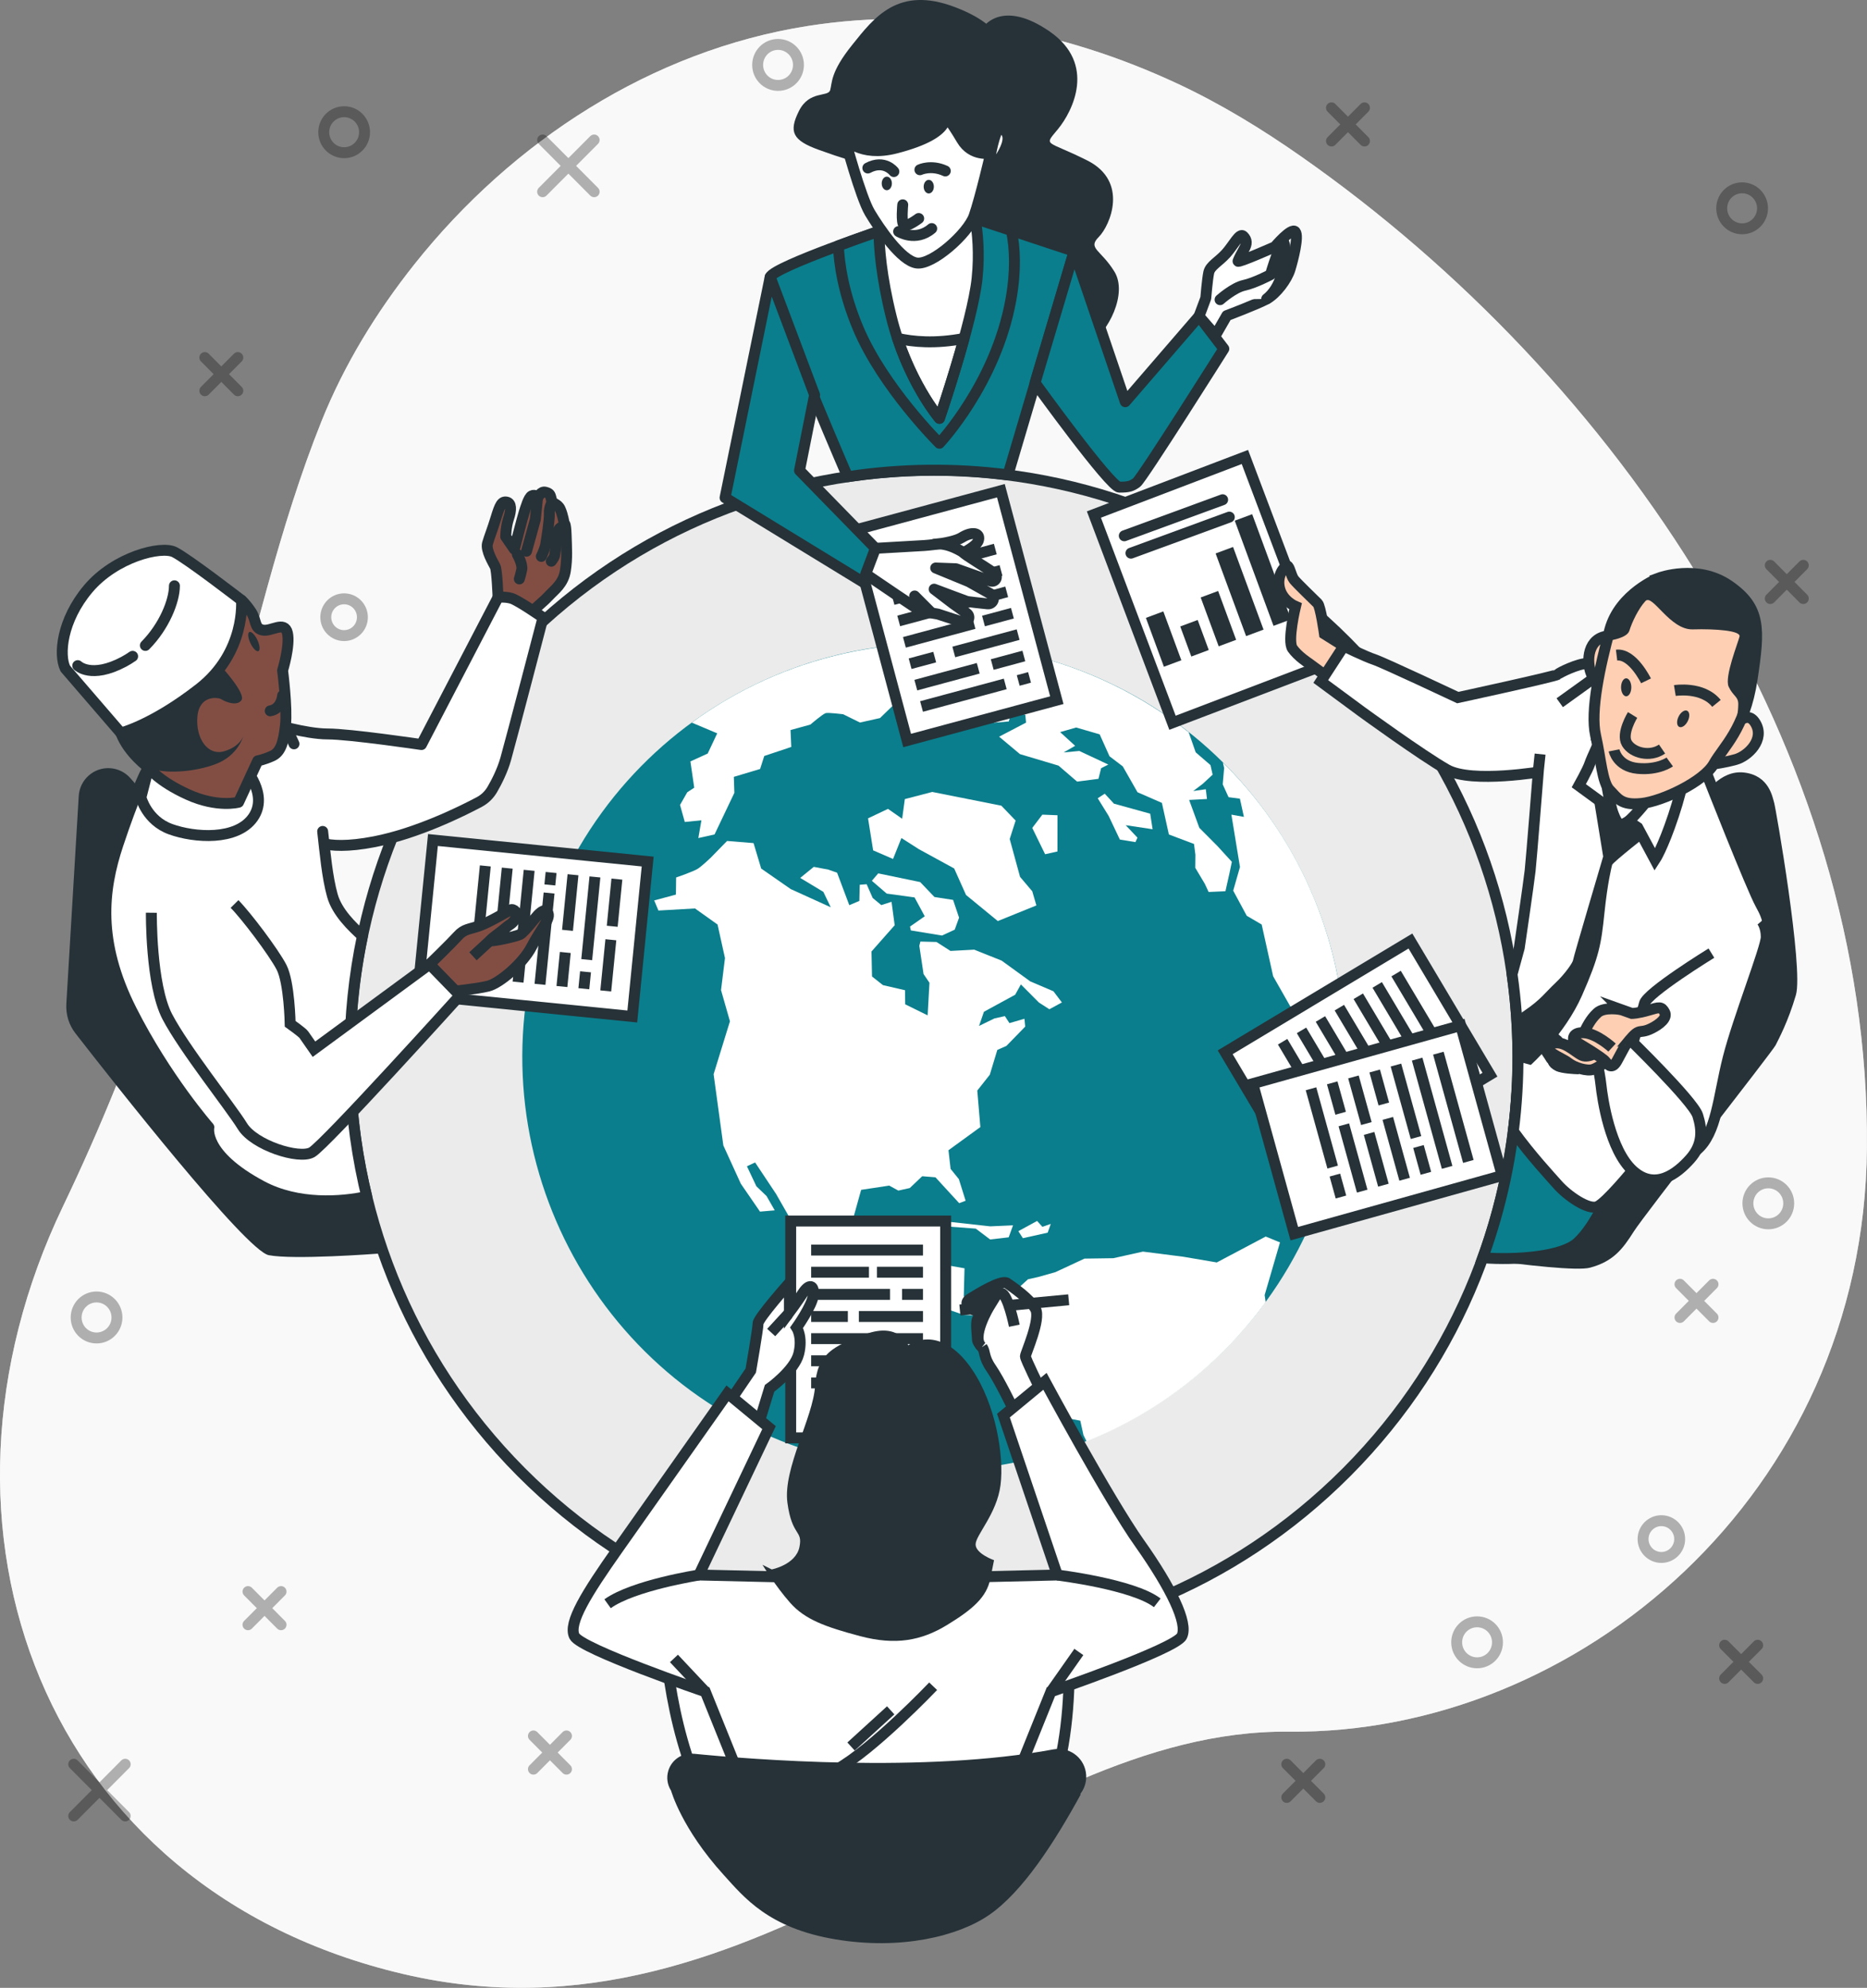 <?xml version="1.0" encoding="UTF-8"?>
<svg xmlns="http://www.w3.org/2000/svg" width="171" height="182" viewBox="0 0 171 182" fill="none">
  <rect x="0" y="0" width="171" height="182" fill="#808080" stroke="none"/>
  <g clip-path="url(#clip0_98_767)">
    <path d="M107.844 7.659C97.338 2.757 85.791 0.521 73.963 2.383C59.671 4.634 46.925 12.923 37.965 24.185C34.498 28.544 31.531 33.37 29.452 38.552C21.736 57.794 19.875 81.043 5.772 110.44C-8.328 139.837 3.91 172.974 36.901 180.723C69.891 188.473 91.71 158.275 118.048 158.543C144.387 158.811 170.729 136.895 170.993 105.096C171.297 68.633 148.215 34.669 119.206 14.351C115.574 11.809 111.856 9.532 107.84 7.655L107.844 7.659Z" fill="#EBEBEB"></path>
    <path opacity="0.7" d="M107.844 7.659C97.338 2.757 85.791 0.521 73.963 2.383C59.671 4.634 46.925 12.923 37.965 24.185C34.498 28.544 31.531 33.37 29.452 38.552C21.736 57.794 19.875 81.043 5.772 110.44C-8.328 139.837 3.91 172.974 36.901 180.723C69.891 188.473 91.71 158.275 118.048 158.543C144.387 158.811 170.729 136.895 170.993 105.096C171.297 68.633 148.215 34.669 119.206 14.351C115.574 11.809 111.856 9.532 107.84 7.655L107.844 7.659Z" fill="white"></path>
    <path d="M123.361 134.762C144.247 113.784 144.247 79.771 123.361 58.792C102.475 37.814 68.612 37.814 47.726 58.792C26.84 79.771 26.84 113.784 47.726 134.762C68.612 155.741 102.475 155.741 123.361 134.762Z" fill="#EBEBEB" stroke="#263238" stroke-miterlimit="10"></path>
    <path d="M121.199 109.045C127.949 89.265 117.456 67.733 97.763 60.953C78.07 54.173 56.634 64.712 49.884 84.492C43.134 104.273 53.626 125.804 73.319 132.584C93.012 139.364 114.449 128.825 121.199 109.045Z" fill="#0A7E8C"></path>
    <path d="M80.437 79.962L84.28 80.759L85.588 82.126L87.295 82.391L87.841 84.019L87.442 85.118L86.276 85.654L83.426 85.186L83.347 84.834L84.697 83.89L83.765 82.164L81.212 81.813L79.854 80.642L80.437 79.962Z" fill="white"></path>
    <path d="M111.404 115.576L108.359 115.059L104.682 114.591L101.974 115.195L99.327 115.233L96.669 116.471L95.116 116.909L94.154 117.125L92.552 118.586L90.961 119.678L88.273 118.711L88.341 116.12L86.72 115.837L84.972 116.226L84.536 115.493L84.363 113.877L83.558 113.137L82.374 113.586L82.219 114.541L80.753 114.961L79.095 113.673L78.106 111.686L78.873 108.937L81.445 108.548L82.28 109.005L83.329 108.771L84.464 107.691L85.679 107.789L87.852 110.157L88.442 109.934L87.822 107.955L87.066 107.018L86.871 105.311L89.792 103.189L89.51 99.847L90.657 98.396L91.345 96.127L92.18 95.757L93.898 93.993L93.83 93.272L92.454 93.672L92.037 93.03L91.078 93.245L89.672 93.929L90.119 92.633L92.981 91.073L93.503 90.129L95.154 91.787L96.113 92.403L97.259 91.78L96.485 90.756L94.361 89.85L91.74 87.95L89.228 86.946L87.055 87.063L85.773 86.243L84.299 86.205L84.201 86.594L84.588 89.178L85.13 89.978L84.964 92.962L82.908 91.95L82.896 90.662L80.87 90.194L79.87 89.404L79.821 87.115L81.945 84.71L81.656 82.565L80.716 82.867L79.93 82.213L79.377 80.956L78.745 81.005L78.708 82.485L77.787 82.874L76.67 79.902L75.873 79.619L74.534 79.366L73.293 80.378L75.41 81.654L76.091 83.067L72.425 81.401L69.718 79.521L69.018 77.191L66.593 76.994L65.1 78.524C65.1 78.524 64.345 79.245 63.946 79.517C63.547 79.789 61.927 80.337 61.927 80.337L61.908 81.904L59.919 82.44L60.306 83.365L63.653 83.173L65.721 84.646L66.401 87.716L66.04 90.65L66.856 93.506L65.36 98.351L66.251 104.87L67.853 108.378L69.609 110.931L70.958 110.814L70.21 109.507L69.278 108.612L68.413 106.78L69.161 106.429L71.082 109.315L72.575 111.928L73.079 114.209L75.185 115.856L78.64 117.385L83.453 117.601L85.141 118.605L86.498 119.776L88.284 120.391L90.322 120.49L92.225 119.972C92.225 119.972 92.33 120.867 92.428 121.309C92.526 121.747 91.631 123.511 91.631 123.511L91.059 125.479L92.183 127.254L94.278 127.616L97.605 129.818L98.944 130.071L99.233 131.385L99.523 131.963C106.223 129.285 111.841 124.803 115.924 119.217L115.83 118.571L117.236 113.748L115.928 113.212L111.416 115.599L111.404 115.576Z" fill="white"></path>
    <path d="M112.826 78.905L111.498 77.451L109.848 75.793L108.915 73.24L110.547 73.153L110.442 72.258L109.288 72.425L110.152 71.771L111.066 70.925L110.87 70.049L109.513 68.878L108.87 67.039C100.29 60.26 88.863 57.258 77.373 59.818C72.15 60.981 67.424 63.187 63.359 66.159L65.691 67.141L64.818 68.992L63.235 69.713L63.585 72.119L62.946 72.538L62.284 73.697L62.72 75.257L64.243 75.102L63.961 76.73L65.446 76.398L67.262 72.587L67.213 71.125L69.62 70.404L69.999 69.214L72.474 68.387L72.406 66.839L74.222 66.34C74.222 66.34 75.376 65.347 75.639 65.287C75.903 65.23 77.222 65.392 77.222 65.392L78.764 66.152L80.599 65.744L81.956 64.429L84.005 64.157C84.005 64.157 84.607 64.392 85.043 64.293C85.479 64.195 86.653 63.289 86.653 63.289L89.533 64.301L90.755 64.856L91.044 66.171L92.394 66.053L92.657 65.166L93.909 65.438L93.977 66.159L91.51 67.447L93.42 69.044L96.951 70.098L98.651 71.56L100.609 71.307L100.854 70.332L101.512 70L98.854 68.754L97.417 68.89L98.474 68.285L97.098 67.028L98.564 66.609L100.719 67.232L101.621 69.241L102.835 70.166L104.185 72.534L106.419 73.508L107.058 76.401L109.359 77.27L109.487 78.256L109.476 79.453L110.348 80.915L110.698 81.666L112.239 81.598L112.608 79.951L112.829 78.89L112.826 78.905Z" fill="white"></path>
    <path d="M112.006 69.815L112.119 70.317L111.991 71.817L112.525 72.987L113.563 73.123L113.931 74.789L112.784 74.585L113.57 79.381L112.95 81.545L114.191 83.845L115.559 84.646L116.608 89.382L118.56 92.811L120.402 95.345L122.526 95.424L122.839 93.513L123.075 93.226C122.929 91.678 122.688 90.126 122.342 88.57C120.707 81.171 117.018 74.762 112.01 69.815H112.006Z" fill="white"></path>
    <path d="M91.713 73.765L85.385 72.507L82.874 73.161L82.629 74.962L81.332 74.056L79.505 74.924L79.971 77.855L81.795 78.644L82.562 76.726L84.163 77.749L87.393 79.513L88.48 81.941L91.39 84.328L94.924 82.897L94.545 81.602L93.428 80.283L92.48 76.817L93.022 75.128L91.713 73.765Z" fill="white"></path>
    <path d="M96.857 74.641L95.47 74.585L94.545 75.801L95.722 78.21L96.853 77.957L96.857 74.641Z" fill="white"></path>
    <path d="M105.347 74.498L102.027 73.58L101.185 72.666L100.542 73.085L101.542 74.702L102.568 76.866L103.997 77.1L104.181 76.692L103.102 75.551L105.569 75.921L105.347 74.498Z" fill="white"></path>
    <path d="M86.848 111.853L86.573 112.279L89.371 112.487L90.687 113.48L92.386 113.284L92.785 112.185L90.698 112.279L86.848 111.853Z" fill="white"></path>
    <path d="M94.988 111.785L93.27 112.721L93.687 113.363L95.958 112.857L96.24 112.057L95.473 112.321L94.988 111.785Z" fill="white"></path>
    <path d="M136.465 98.392L129.182 86.155L112.216 96.342L119.499 108.579L136.465 98.392Z" fill="white" stroke="#263238" stroke-miterlimit="10"></path>
    <path d="M127.869 89.136L133.126 97.966" stroke="#263238" stroke-miterlimit="10"></path>
    <path d="M126.14 90.175L131.392 99.005" stroke="#263238" stroke-miterlimit="10"></path>
    <path d="M124.406 91.213L129.659 100.043" stroke="#263238" stroke-miterlimit="10"></path>
    <path d="M122.673 92.256L127.93 101.086" stroke="#263238" stroke-miterlimit="10"></path>
    <path d="M120.94 93.294L126.196 102.124" stroke="#263238" stroke-miterlimit="10"></path>
    <path d="M119.206 94.337L124.463 103.167" stroke="#263238" stroke-miterlimit="10"></path>
    <path d="M117.477 95.376L122.729 104.205" stroke="#263238" stroke-miterlimit="10"></path>
    <path d="M137.588 107.63L133.786 93.894L114.742 99.214L118.545 112.949L137.588 107.63Z" fill="white" stroke="#263238" stroke-miterlimit="10"></path>
    <path d="M131.742 96.425L134.487 106.335" stroke="#263238" stroke-miterlimit="10"></path>
    <path d="M129.798 96.969L132.543 106.879" stroke="#263238" stroke-miterlimit="10"></path>
    <path d="M129.919 104.968L130.599 107.423" stroke="#263238" stroke-miterlimit="10"></path>
    <path d="M127.854 97.513L129.693 104.148" stroke="#263238" stroke-miterlimit="10"></path>
    <path d="M127.11 102.396L128.651 107.967" stroke="#263238" stroke-miterlimit="10"></path>
    <path d="M125.91 98.057L126.745 101.078" stroke="#263238" stroke-miterlimit="10"></path>
    <path d="M125.395 103.771L126.707 108.51" stroke="#263238" stroke-miterlimit="10"></path>
    <path d="M123.963 98.6L125.147 102.868" stroke="#263238" stroke-miterlimit="10"></path>
    <path d="M123.083 102.985L124.764 109.054" stroke="#263238" stroke-miterlimit="10"></path>
    <path d="M122.019 99.141L122.79 101.924" stroke="#263238" stroke-miterlimit="10"></path>
    <path d="M122.263 107.585L122.82 109.594" stroke="#263238" stroke-miterlimit="10"></path>
    <path d="M120.075 99.684L122.06 106.852" stroke="#263238" stroke-miterlimit="10"></path>
    <path d="M83.086 67.797L96.795 64.103L91.672 44.927L77.963 48.622L83.086 67.797Z" fill="white" stroke="#263238" stroke-miterlimit="10"></path>
    <path d="M92.07 62.617L84.404 64.683" stroke="#263238" stroke-miterlimit="10"></path>
    <path d="M94.296 62.02L93.259 62.3" stroke="#263238" stroke-miterlimit="10"></path>
    <path d="M89.597 61.185L83.881 62.726" stroke="#263238" stroke-miterlimit="10"></path>
    <path d="M93.774 60.06L90.879 60.841" stroke="#263238" stroke-miterlimit="10"></path>
    <path d="M85.611 60.162L83.359 60.766" stroke="#263238" stroke-miterlimit="10"></path>
    <path d="M93.251 58.103L87.359 59.69" stroke="#263238" stroke-miterlimit="10"></path>
    <path d="M89.209 57.091L82.836 58.81" stroke="#263238" stroke-miterlimit="10"></path>
    <path d="M92.728 56.144L90.078 56.857" stroke="#263238" stroke-miterlimit="10"></path>
    <path d="M92.206 54.187L82.314 56.849" stroke="#263238" stroke-miterlimit="10"></path>
    <path d="M91.683 52.227L81.791 54.893" stroke="#263238" stroke-miterlimit="10"></path>
    <path d="M91.161 50.27L81.268 52.933" stroke="#263238" stroke-miterlimit="10"></path>
    <path d="M57.912 93.066L59.322 78.88L39.653 76.908L38.243 91.094L57.912 93.066Z" fill="white" stroke="#263238" stroke-miterlimit="10"></path>
    <path d="M55.949 86.04L55.482 90.726" stroke="#263238" stroke-miterlimit="10"></path>
    <path d="M56.501 80.488L56.073 84.805" stroke="#263238" stroke-miterlimit="10"></path>
    <path d="M53.629 88.974L53.474 90.522" stroke="#263238" stroke-miterlimit="10"></path>
    <path d="M54.49 80.288L53.738 87.86" stroke="#263238" stroke-miterlimit="10"></path>
    <path d="M51.775 87.203L51.467 90.322" stroke="#263238" stroke-miterlimit="10"></path>
    <path d="M52.482 80.087L51.978 85.178" stroke="#263238" stroke-miterlimit="10"></path>
    <path d="M50.29 81.761L49.459 90.122" stroke="#263238" stroke-miterlimit="10"></path>
    <path d="M50.474 79.883L50.361 81.02" stroke="#263238" stroke-miterlimit="10"></path>
    <path d="M48.466 79.684L47.451 89.918" stroke="#263238" stroke-miterlimit="10"></path>
    <path d="M46.458 79.483L45.439 89.718" stroke="#263238" stroke-miterlimit="10"></path>
    <path d="M44.45 79.279L43.431 89.518" stroke="#263238" stroke-miterlimit="10"></path>
    <path d="M80.343 174.451C80.343 174.451 89.318 175.251 94.029 168.638C98.741 162.026 98.222 150.469 97.342 145.869H60.701C60.701 145.869 60.039 175.909 80.347 174.455L80.343 174.451Z" fill="white" stroke="#263238" stroke-miterlimit="10"></path>
    <path d="M95.266 127.148C95.266 127.148 93.917 124.433 93.917 124.18C93.917 123.927 95.353 120.785 94.845 119.852C94.338 118.919 92.732 117.816 92.228 117.476C91.721 117.136 89.525 118.496 88.848 118.919C88.171 119.342 88.848 119.852 89.1 119.852L90.619 119.599C90.619 119.599 89.691 120.449 89.521 120.788C89.352 121.128 89.521 122.314 89.521 122.571C89.521 122.828 89.604 122.911 89.942 123.334C90.281 123.757 90.025 124.184 90.788 125.286C91.548 126.389 92.732 128.852 92.732 128.852L95.266 127.156V127.148Z" fill="white" stroke="#263238" stroke-miterlimit="10"></path>
    <path d="M97.883 119.002L87.916 119.939" stroke="#263238" stroke-miterlimit="10"></path>
    <path d="M92.902 121.378C92.902 121.378 92.311 118.492 91.717 118.409C91.127 118.326 88.844 119.429 89.1 119.852C89.352 120.275 90.619 119.599 90.619 119.599C90.619 119.599 88.844 122.484 89.942 123.334" fill="white"></path>
    <path d="M92.902 121.378C92.902 121.378 92.311 118.492 91.717 118.409C91.127 118.326 88.844 119.429 89.1 119.852C89.352 120.275 90.619 119.599 90.619 119.599C90.619 119.599 88.844 122.484 89.942 123.334" stroke="#263238" stroke-miterlimit="10"></path>
    <path d="M86.615 111.792H72.421V131.646H86.615V111.792Z" fill="white" stroke="#263238" stroke-miterlimit="10"></path>
    <path d="M74.293 114.451H84.535" stroke="#263238" stroke-miterlimit="10"></path>
    <path d="M80.321 116.479H84.535" stroke="#263238" stroke-miterlimit="10"></path>
    <path d="M74.293 116.479H79.587" stroke="#263238" stroke-miterlimit="10"></path>
    <path d="M82.618 118.507H84.535" stroke="#263238" stroke-miterlimit="10"></path>
    <path d="M74.293 118.507H81.516" stroke="#263238" stroke-miterlimit="10"></path>
    <path d="M78.666 120.532H84.536" stroke="#263238" stroke-miterlimit="10"></path>
    <path d="M74.293 120.532H77.655" stroke="#263238" stroke-miterlimit="10"></path>
    <path d="M74.293 122.56H84.535" stroke="#263238" stroke-miterlimit="10"></path>
    <path d="M74.293 124.588H84.535" stroke="#263238" stroke-miterlimit="10"></path>
    <path d="M74.293 126.616H84.535" stroke="#263238" stroke-miterlimit="10"></path>
    <path d="M66.281 129.127L68.763 125.483C68.763 125.483 69.432 121.646 69.432 121.166C69.432 120.687 72.301 117.458 72.301 117.458V120.143C72.301 120.143 72.966 119.248 73.538 118.383C74.109 117.518 74.587 117.616 74.493 118.575C74.399 119.535 72.966 121.548 72.966 121.548C72.966 121.548 73.538 122.412 73.158 123.946C72.774 125.479 70.484 127.111 70.484 127.111L69.338 130.853L66.281 129.127Z" fill="white" stroke="#263238" stroke-miterlimit="10"></path>
    <path d="M72.199 120.301L70.635 122.001" stroke="#263238" stroke-miterlimit="10"></path>
    <path d="M104.388 141.318C101.516 137.247 95.707 126.468 95.707 126.468L91.905 129.607L96.838 144.2L89.574 144.37L80.426 144.672L71.278 144.37L64.014 144.2L70.436 130.709L66.634 127.571C66.634 127.571 59.453 137.753 56.58 141.824C53.708 145.895 52.019 148.611 52.61 149.8C53.2 150.99 64.604 154.891 64.604 154.891L68.575 164.733H92.281L96.252 154.891C96.252 154.891 107.656 150.986 108.246 149.8C108.836 148.614 107.265 145.389 104.392 141.314L104.388 141.318Z" fill="white" stroke="#263238" stroke-miterlimit="10"></path>
    <path d="M96.838 144.204C96.838 144.204 103.798 145.053 105.994 146.749" stroke="#263238" stroke-miterlimit="10"></path>
    <path d="M64.01 144.204C64.01 144.204 58.013 145.136 55.648 146.832" stroke="#263238" stroke-miterlimit="10"></path>
    <path d="M85.468 154.385C85.468 154.385 79.978 160.156 76.598 162.022" stroke="#263238" stroke-miterlimit="10"></path>
    <path d="M81.58 156.591L77.948 159.903" stroke="#263238" stroke-miterlimit="10"></path>
    <path d="M64.6 154.895L61.727 151.84" stroke="#263238" stroke-miterlimit="10"></path>
    <path d="M98.812 151.247L96.248 154.895" stroke="#263238" stroke-miterlimit="10"></path>
    <path d="M61.472 163.963C61.472 163.963 62.416 167.403 66.281 171.656C68.15 173.714 70.387 176.532 76.523 177.559C82.475 178.556 87.747 177.291 90.597 175.323C93.672 173.201 96.564 168.703 98.97 164.318L98.169 161.901L62.63 161.992L61.472 163.959V163.963Z" fill="#263238"></path>
    <path d="M63.525 160.564C68.789 161.085 84.72 162.358 96.477 160.167C97.872 159.907 99.211 160.832 99.451 162.241C99.692 163.65 98.729 164.983 97.32 165.19C91.525 166.04 76.835 167.675 62.904 164.926C61.618 164.673 60.825 163.363 61.216 162.105C61.525 161.108 62.487 160.466 63.521 160.568L63.525 160.564Z" fill="#263238"></path>
    <path d="M83.186 123.16C83.186 123.16 82.34 121.038 79.302 122.14C76.26 123.243 74.824 124.006 74.654 126.891C74.485 129.777 71.699 134.445 72.12 137.583C72.541 140.721 73.556 140.045 73.218 141.654C72.88 143.263 70.684 143.69 70.684 143.69L69.838 143.267C69.838 143.267 71.022 145.219 72.372 146.745C73.722 148.271 75.583 148.951 78.794 149.801C82.005 150.65 84.37 150.224 86.735 148.781C89.1 147.338 90.367 146.235 90.706 144.54L91.044 142.844C91.044 142.844 89.356 142.251 89.356 141.401C89.356 140.552 91.3 138.603 91.638 135.97C91.977 133.338 91.217 128.587 89.021 125.366C86.826 122.14 84.46 122.31 83.193 123.16H83.186Z" fill="#263238"></path>
    <path d="M114.021 41.839L100.191 47.108L107.39 66.173L121.22 60.904L114.021 41.839Z" fill="white" stroke="#263238" stroke-miterlimit="10"></path>
    <path d="M106.55 55.977L104.953 56.571L106.603 61.044L108.2 60.45L106.55 55.977Z" fill="#263238"></path>
    <path d="M109.696 56.762L108.099 57.356L109.114 60.108L110.711 59.513L109.696 56.762Z" fill="#263238"></path>
    <path d="M111.569 54.107L109.972 54.702L111.622 59.174L113.219 58.58L111.569 54.107Z" fill="#263238"></path>
    <path d="M112.937 50.078L111.34 50.672L114.132 58.24L115.729 57.645L112.937 50.078Z" fill="#263238"></path>
    <path d="M114.688 47.077L113.091 47.671L116.642 57.3L118.24 56.706L114.688 47.077Z" fill="#263238"></path>
    <path d="M102.974 49.055L111.983 45.754" stroke="#263238" stroke-linecap="round" stroke-linejoin="round"></path>
    <path d="M103.584 50.645L112.593 47.344" stroke="#263238" stroke-linecap="round" stroke-linejoin="round"></path>
    <path d="M123.083 59.157L121.308 58.043C121.308 58.043 120.958 55.52 120.68 55.241C120.402 54.962 118.796 53.421 118.518 53.069C118.24 52.718 118.101 51.808 117.89 51.808C117.68 51.808 116.913 52.65 117.191 53.84C117.469 55.03 118.657 55.52 118.657 55.52C118.657 55.52 117.89 58.674 118.379 59.377C118.868 60.079 119.845 60.71 119.845 60.71L121.94 62.251L123.613 59.516L123.087 59.157H123.083Z" fill="#FFCFB4" stroke="#263238" stroke-miterlimit="10"></path>
    <path d="M162.487 73.459C162.345 73.029 162.059 71.019 159.773 70.733C157.487 70.445 156.058 72.885 156.058 72.885C156.058 72.885 150.489 79.052 149.061 80.918C147.632 82.784 145.917 85.797 142.492 87.516C141.364 88.082 139.894 88.49 138.431 88.789C139.815 97.981 138.777 107.052 135.754 115.293C139.8 115.844 144.473 116.373 145.631 116.063C147.775 115.489 148.632 114.341 149.632 112.763C150.632 111.184 162.345 96.266 162.63 95.692C162.916 95.118 163.773 93.54 164.488 91.1C165.202 88.66 162.63 73.886 162.487 73.455V73.459Z" fill="#263238"></path>
    <path d="M140.92 104.16C140.172 103.559 139.51 102.17 138.901 100.595C138.548 105.625 137.491 110.52 135.807 115.157C138.92 115.392 143.09 115.063 144.492 113.771C146.207 112.193 147.493 108.892 147.493 108.892C147.493 108.892 143.063 105.878 140.924 104.156L140.92 104.16Z" fill="#0A7E8C" stroke="#263238" stroke-miterlimit="10"></path>
    <path d="M145.364 60.747C144.545 60.747 142.842 61.57 142.669 61.748C142.492 61.925 133.521 63.867 133.521 63.867C133.521 63.867 126.775 60.687 125.895 60.392C125.015 60.097 123.079 59.153 123.079 59.153L120.97 62.394L124.722 65.162C124.722 65.162 130.234 69.169 132.52 70.464C134.806 71.76 141.364 70.619 141.364 70.619L147.538 61.487C147.139 61.193 145.692 60.747 145.364 60.747Z" fill="white" stroke="#263238" stroke-miterlimit="10"></path>
    <path d="M141.059 69.045L140.909 70.468C140.909 70.468 140.262 78.656 140.146 79.717C140.029 80.779 139.149 86.787 139.149 86.787C139.149 86.787 138.83 87.939 138.491 89.193C139.187 94.057 139.202 98.884 138.608 103.571C140.194 105.78 142.112 107.831 142.669 108.465C143.548 109.466 145.485 110.822 146.304 110.467C147.124 110.112 149.531 107.17 149.531 107.17C149.531 107.17 152.463 100.749 153.166 99.277C153.87 97.804 160.671 87.792 161.435 86.436C162.198 85.08 162.081 84.257 161.258 82.784C160.438 81.311 156.449 71.178 156.039 70.121C155.629 69.06 147.654 62.288 147.654 62.288C147.654 62.288 147.124 61.737 146.526 61.295L146.079 62.024L142.857 64.339" fill="white"></path>
    <path d="M141.059 69.045L140.909 70.468C140.909 70.468 140.262 78.656 140.146 79.717C140.029 80.779 139.149 86.787 139.149 86.787C139.149 86.787 138.83 87.939 138.491 89.193C139.187 94.057 139.202 98.884 138.608 103.571C140.194 105.78 142.112 107.831 142.669 108.465C143.548 109.466 145.485 110.822 146.304 110.467C147.124 110.112 149.531 107.17 149.531 107.17C149.531 107.17 152.463 100.749 153.166 99.277C153.87 97.804 160.671 87.792 161.435 86.436C162.198 85.08 162.081 84.257 161.258 82.784C160.438 81.311 156.449 71.178 156.039 70.121C155.629 69.06 147.654 62.288 147.654 62.288C147.654 62.288 147.124 61.737 146.526 61.295L146.079 62.024L142.857 64.339" stroke="#263238" stroke-miterlimit="10"></path>
    <path d="M148.944 73.826L145.895 72.647L146.835 78.418C146.835 78.418 144.079 87.724 144.079 87.901C144.079 88.079 143.375 89.14 142.435 90.02C141.495 90.904 141.146 91.493 139.679 92.494C139.386 92.694 139.13 92.875 138.905 93.045C139.003 94.431 139.048 95.81 139.036 97.18L140.206 97.501C140.206 97.501 143.315 94.733 144.898 91.142C146.481 87.55 146.658 86.428 146.951 83.603C147.244 80.779 147.598 79.423 147.654 79.185C147.714 78.951 151.174 76.239 151.174 76.239L148.944 73.826Z" fill="#263238"></path>
    <path d="M146.774 67.285C146.774 67.285 145.778 69.403 145.601 69.936C145.425 70.469 144.605 71.938 144.605 71.938C144.605 71.938 146.714 73.471 147.184 73.822C147.654 74.177 150.001 75.767 150.001 75.767L151.583 78.713C151.583 78.713 152.287 77.652 153.283 74.649C154.279 71.647 154.34 70.114 154.573 69.758C154.806 69.403 153.339 67.579 151.817 66.696C150.29 65.812 148.181 65.695 147.711 66.224C147.241 66.752 146.771 67.285 146.771 67.285H146.774Z" fill="white" stroke="#263238" stroke-miterlimit="10"></path>
    <path d="M147.008 70.819C147.008 70.819 147.361 73.471 147.771 74.532C148.181 75.593 148.418 75.65 149.061 75.238C149.703 74.826 151.29 72.764 151.29 72.764L147.008 70.819Z" fill="white" stroke="#263238" stroke-miterlimit="10"></path>
    <path d="M158.573 66.918C158.573 66.918 159.878 64.701 160.78 66.212C161.683 67.723 160.077 69.233 158.976 69.536C157.874 69.838 156.972 69.94 156.972 69.94L158.577 66.918H158.573Z" fill="#FFCFB4" stroke="#263238" stroke-miterlimit="10"></path>
    <path d="M148.008 60.366C148.008 60.366 148.722 57.892 147.008 58.27C145.293 58.644 145.297 60.853 145.834 61.869C146.372 62.885 146.917 63.61 146.917 63.61L148.008 60.366Z" fill="#FFCFB4" stroke="#263238" stroke-miterlimit="10"></path>
    <path d="M151.956 52.918C151.956 52.918 148.346 54.327 147.444 57.65C146.541 60.974 145.639 65.102 146.139 67.319C146.639 69.535 146.741 71.65 147.444 72.353C148.147 73.059 148.448 73.762 150.35 73.561C152.256 73.361 156.065 71.549 156.968 69.936C157.87 68.323 159.776 66.813 160.476 62.182C161.179 57.548 161.277 55.638 158.37 53.621C155.464 51.608 151.952 52.914 151.952 52.914L151.956 52.918Z" fill="#FFCFB4" stroke="#263238" stroke-miterlimit="10"></path>
    <path d="M149.53 65.46C149.53 65.46 148.474 67.168 149.004 68.051C149.53 68.935 151.113 69.347 152.23 68.58" stroke="#263238" stroke-miterlimit="10"></path>
    <path d="M147.831 68.701C147.831 68.701 148.124 70.174 150.001 70.351C151.877 70.529 152.933 69.762 152.933 69.762" stroke="#263238" stroke-miterlimit="10"></path>
    <path d="M150.76 62.337C150.76 62.337 149.527 59.803 148.064 59.981" stroke="#263238" stroke-miterlimit="10"></path>
    <path d="M153.4 63.221C153.4 63.221 155.922 62.809 157.212 64.399" stroke="#263238" stroke-miterlimit="10"></path>
    <path d="M149.414 62.926C149.414 63.383 149.203 63.75 148.944 63.75C148.685 63.75 148.474 63.38 148.474 62.926C148.474 62.473 148.685 62.103 148.944 62.103C149.203 62.103 149.414 62.473 149.414 62.926Z" fill="#263238"></path>
    <path d="M154.584 66.023C154.381 66.431 154.031 66.665 153.798 66.552C153.565 66.435 153.542 66.012 153.745 65.604C153.948 65.196 154.298 64.962 154.531 65.075C154.764 65.192 154.787 65.615 154.584 66.023Z" fill="#263238"></path>
    <path d="M158.374 53.625C155.467 51.612 151.956 52.918 151.956 52.918C151.956 52.918 148.346 54.327 147.444 57.651C147.353 57.987 147.263 58.33 147.173 58.678C147.459 58.644 149.023 58.436 149.237 57.741C149.47 56.975 150.057 55.74 150.704 55.033C151.35 54.327 152.933 57.685 155.043 57.624C157.152 57.564 159.442 57.741 159.325 58.274C159.209 58.806 157.919 61.986 158.329 62.87C158.739 63.754 159.209 63.754 159.209 64.46C159.209 65.166 159.032 66.11 159.032 66.11L159.382 66.073C159.833 65.072 160.235 63.829 160.483 62.186C161.186 57.552 161.284 55.641 158.378 53.625H158.374Z" fill="#263238"></path>
    <path d="M156.75 87.263C156.75 87.263 150.82 90.908 150.61 91.889C150.399 92.871 148.376 98.197 149.143 100.999C149.91 103.801 153.606 106.815 155.422 105.274C157.235 103.733 157.378 100.44 158.284 96.863C159.19 93.291 161.773 86.772 161.773 85.79C161.773 84.808 161.356 84.317 161.356 84.317" fill="white"></path>
    <path d="M156.75 87.263C156.75 87.263 150.82 90.908 150.61 91.889C150.399 92.871 148.376 98.197 149.143 100.999C149.91 103.801 153.606 106.815 155.422 105.274C157.235 103.733 157.378 100.44 158.284 96.863C159.19 93.291 161.773 86.772 161.773 85.79C161.773 84.808 161.356 84.317 161.356 84.317" stroke="#263238" stroke-miterlimit="10"></path>
    <path d="M149.004 94.903C149.004 94.903 155.073 100.791 155.494 102.12C155.915 103.45 155.983 104.783 154.794 106.116C153.606 107.449 151.591 109.054 149.531 107.166C147.47 105.277 146.771 100.651 146.632 99.318C146.492 97.985 146.004 96.093 146.004 96.093L148.166 94.34L149.004 94.899V94.903Z" fill="white" stroke="#263238" stroke-miterlimit="10"></path>
    <path d="M148.474 92.437C148.474 92.437 146.947 92.142 146.305 92.732C145.658 93.321 145.308 94.087 145.071 94.559C144.838 95.031 144.131 95.677 143.195 95.915C142.255 96.149 141.668 97.328 142.902 97.622C144.135 97.917 146.011 97.8 147.064 97.211C148.121 96.621 148.354 96.327 148.88 95.677C149.407 95.028 149.76 94.616 150.053 94.499C150.347 94.382 150.58 94.499 151.287 94.144C151.993 93.789 152.753 93.2 152.46 92.671C152.166 92.142 151.99 92.199 150.993 92.494C149.997 92.788 149.467 92.788 149.467 92.788L148.47 92.433L148.474 92.437Z" fill="#FFCFB4" stroke="#263238" stroke-miterlimit="10"></path>
    <path d="M141.39 95.9C141.39 95.9 141.138 94.257 141.514 93.721C141.89 93.185 142.206 93.785 142.236 94.416C142.266 95.047 142.424 95.776 142.518 95.995C142.612 96.218 142.894 96.342 143.21 96.471C143.526 96.595 143.65 97.007 143.146 97.135C142.642 97.26 142.075 97.011 142.014 96.852C141.95 96.694 141.386 95.904 141.386 95.904L141.39 95.9Z" fill="#FFCFB4" stroke="#263238" stroke-miterlimit="10"></path>
    <path d="M144.387 97.849C144.387 97.849 143.082 97.8 142.691 97.577C142.3 97.354 141.868 96.622 141.819 95.942C141.77 95.262 141.762 94.862 142.323 95.073C142.883 95.285 142.819 95.696 143.09 96.21C143.357 96.724 143.492 97.132 143.661 97.12C143.83 97.109 144.191 97.32 144.191 97.32C144.191 97.32 144.804 97.679 144.391 97.845L144.387 97.849Z" fill="#FFCFB4" stroke="#263238" stroke-miterlimit="10"></path>
    <path d="M147.068 97.211C147.068 97.211 146.421 97.739 145.895 97.917C145.368 98.094 144.21 97.766 143.624 97.294C143.037 96.822 140.8 96.059 142.176 95.556C143.214 95.179 144.252 96.327 144.894 96.621C145.541 96.916 146.477 96.21 146.711 96.093" fill="#FFCFB4"></path>
    <path d="M147.068 97.211C147.068 97.211 146.421 97.739 145.895 97.917C145.368 98.094 144.21 97.766 143.624 97.294C143.037 96.822 140.8 96.059 142.176 95.556C143.214 95.179 144.252 96.327 144.894 96.621C145.541 96.916 146.477 96.21 146.711 96.093" stroke="#263238" stroke-miterlimit="10"></path>
    <path d="M148.884 95.677C148.884 95.677 148.53 96.327 148.121 97.09C147.711 97.856 147.357 97.618 147.064 97.207C146.771 96.795 144.131 95.262 144.131 95.262C144.131 95.262 143.898 94.495 145.071 94.556C146.244 94.616 147.651 95.912 147.651 95.912" fill="#FFCFB4"></path>
    <path d="M148.884 95.677C148.884 95.677 148.53 96.327 148.121 97.09C147.711 97.856 147.357 97.618 147.064 97.207C146.771 96.795 144.131 95.262 144.131 95.262C144.131 95.262 143.898 94.495 145.071 94.556C146.244 94.616 147.651 95.912 147.651 95.912" stroke="#263238" stroke-miterlimit="10"></path>
    <path d="M90.123 2.406C90.123 2.406 91.841 -0.091 96.143 2.885C100.444 5.861 98.244 10.182 96.906 11.813C95.567 13.445 95.759 12.773 99.583 14.691C103.407 16.61 101.685 20.643 100.636 21.697C99.583 22.754 100.827 22.849 102.068 24.865C103.309 26.882 101.497 30.432 99.775 31.49C98.056 32.547 93.563 33.216 89.551 31.969C85.539 30.723 85.863 23.54 86.972 18.147C88.077 12.754 89.172 8.932 88.404 6.821C87.641 4.709 89.168 2.119 90.123 2.406Z" fill="#263238"></path>
    <path d="M92.319 43.477L98.38 23.004L88.115 19.612L81.223 20.927C81.223 20.927 70.958 24.386 70.545 25.357C70.184 26.203 76.117 40.116 77.636 43.647C82.603 42.895 87.536 42.861 92.319 43.477Z" fill="#0A7E8C" stroke="#263238" stroke-linecap="round" stroke-linejoin="round"></path>
    <path d="M92.642 21.112L88.111 19.616L81.219 20.93C81.219 20.93 79.121 21.637 76.786 22.502C76.862 24.11 77.222 26.792 78.602 30.066C80.877 35.463 86.043 40.584 86.043 40.584C86.043 40.584 91.21 35.115 92.589 27.434C93.063 24.802 92.969 22.717 92.638 21.108L92.642 21.112Z" fill="#0A7E8C" stroke="#263238" stroke-linecap="round" stroke-linejoin="round"></path>
    <path d="M81.291 21.773L81.964 24.809" stroke="#263238" stroke-linecap="round" stroke-linejoin="round"></path>
    <path d="M81.223 20.93C81.223 20.93 80.952 21.021 80.501 21.176C80.516 22.611 80.704 25.285 81.637 29.028C83.084 34.84 86.047 38.303 86.047 38.303C86.047 38.303 89.078 29.443 89.491 25.5C89.732 23.215 89.533 21.263 89.322 20.017L88.115 19.616L81.223 20.93Z" fill="white" stroke="#263238" stroke-linecap="round" stroke-linejoin="round"></path>
    <path d="M88.299 30.984C85.664 31.497 83.592 31.297 82.201 30.976C83.739 35.606 86.043 38.303 86.043 38.303C86.043 38.303 87.296 34.643 88.299 30.984Z" stroke="#263238" stroke-linecap="round" stroke-linejoin="round"></path>
    <path d="M91.706 11.7C91.706 11.7 92.755 9.204 92.375 7.191C91.992 5.174 92.759 2.682 87.502 0.665C82.249 -1.352 80.05 1.624 78.046 4.12C76.038 6.617 76.23 7.576 76.038 8.248C75.846 8.921 74.128 8.248 73.173 10.167C72.218 12.085 72.601 12.852 74.989 13.717C77.376 14.582 77.952 14.676 77.952 14.676L86.694 13.328C86.694 13.328 87.122 12.471 87.694 13.332C88.265 14.197 88.363 14.578 89.51 14.578C90.657 14.578 90.751 14.004 90.751 14.004L91.706 11.7Z" fill="#263238"></path>
    <path d="M77.376 12.659C77.376 12.659 78.809 18.034 79.67 19.473C80.531 20.911 82.535 23.887 83.968 24.08C85.4 24.273 88.649 21.395 89.22 19.763C89.792 18.132 90.751 14.008 90.751 14.008C90.751 14.008 89.032 14.393 88.077 12.761C87.122 11.13 86.479 10.42 86.479 10.42C86.479 10.42 87.551 12.131 82.073 13.551C78.741 14.416 77.376 12.667 77.376 12.667V12.659Z" fill="white" stroke="#263238" stroke-linecap="round" stroke-linejoin="round"></path>
    <path d="M90.751 14.004C90.751 14.004 91.228 11.413 91.706 11.7C92.183 11.987 92.661 12.467 91.992 13.811C91.322 15.156 90.461 15.73 90.461 15.73L90.747 14.004H90.751Z" fill="white" stroke="#263238" stroke-linecap="round" stroke-linejoin="round"></path>
    <path d="M82.682 18.751C82.682 18.751 82.52 20.383 82.791 20.602C83.062 20.821 84.144 20.005 84.144 20.005" stroke="#263238" stroke-linecap="round" stroke-linejoin="round"></path>
    <path d="M85.336 20.926C83.874 22.176 82.306 21.198 82.306 21.198" stroke="#263238" stroke-linecap="round" stroke-linejoin="round"></path>
    <path d="M85.532 17.09C85.532 17.433 85.325 17.713 85.066 17.713C84.806 17.713 84.6 17.433 84.6 17.09C84.6 16.746 84.806 16.466 85.066 16.466C85.325 16.466 85.532 16.746 85.532 17.09Z" fill="#263238"></path>
    <path d="M81.223 17.418C81.48 17.418 81.689 17.139 81.689 16.795C81.689 16.451 81.48 16.172 81.223 16.172C80.966 16.172 80.757 16.451 80.757 16.795C80.757 17.139 80.966 17.418 81.223 17.418Z" fill="#263238"></path>
    <path d="M84.254 15.541C84.254 15.541 85.284 15.05 86.581 15.651" stroke="#263238" stroke-linecap="round" stroke-linejoin="round"></path>
    <path d="M81.87 15.707C81.87 15.707 81.005 14.567 79.486 15.382" stroke="#263238" stroke-linecap="round" stroke-linejoin="round"></path>
    <path d="M109.818 28.96L110.438 27.298C110.438 27.298 110.577 25.568 110.712 24.945C110.852 24.322 111.607 23.974 112.295 23.215C112.984 22.452 113.536 21.278 113.878 21.625C114.221 21.973 114.224 22.317 113.946 22.804C113.672 23.287 113.465 23.703 113.393 23.91C113.326 24.118 116.77 22.596 116.77 22.596C116.77 22.596 118.285 20.798 118.631 21.214C118.977 21.629 118.424 23.774 118.15 24.673C117.875 25.572 116.909 26.886 116.014 27.373C115.119 27.857 112.363 28.895 112.363 28.895L111.329 30.693L109.814 28.963L109.818 28.96Z" fill="white" stroke="#263238" stroke-linecap="round" stroke-linejoin="round"></path>
    <path d="M111.746 27.438C111.746 27.438 112.987 26.331 113.95 26.123C114.916 25.916 116.36 25.153 116.36 25.153C116.36 25.153 117.394 21.693 117.601 22.245C117.808 22.8 117.668 24.182 117.394 25.153C117.119 26.123 116.634 26.882 116.018 27.366" fill="white"></path>
    <path d="M111.746 27.438C111.746 27.438 112.987 26.331 113.95 26.123C114.916 25.916 116.36 25.153 116.36 25.153C116.36 25.153 117.394 21.693 117.601 22.245C117.808 22.8 117.668 24.182 117.394 25.153C117.119 26.123 116.634 26.882 116.018 27.366" stroke="#263238" stroke-linecap="round" stroke-linejoin="round"></path>
    <path d="M98.38 23.007L103.065 36.781L109.818 28.959L112.092 31.935C112.092 31.935 104.584 43.839 104.099 44.187C103.617 44.534 103.339 44.602 102.516 44.602C101.692 44.602 94.8 35.051 94.8 35.051L98.384 23.007H98.38Z" fill="#0A7E8C" stroke="#263238" stroke-linecap="round" stroke-linejoin="round"></path>
    <path d="M70.541 25.36L66.409 45.569L79.087 53.319L80.189 50.203L73.229 43.077L74.609 36.154L70.541 25.36Z" fill="#0A7E8C" stroke="#263238" stroke-linecap="round" stroke-linejoin="round"></path>
    <path d="M80.189 50.203L84.652 49.946C84.652 49.946 87.171 49.776 88.07 49.225C88.965 48.67 89.645 48.775 89.645 49.259C89.645 49.742 89.202 50.048 88.277 50.611C88.171 50.675 90.364 51.974 91.097 52.511C91.247 52.62 91.3 52.816 91.225 52.986C91.142 53.175 90.931 53.266 90.736 53.198L87.562 52.072L85.701 52.004L88.732 53.251L90.743 54.38C90.935 54.489 91.033 54.716 90.973 54.931C90.909 55.162 90.694 55.309 90.461 55.286C89.833 55.222 88.671 55.101 88.521 55.048C88.314 54.98 85.558 53.942 85.558 53.942L87.28 55.256L88.551 56.159C88.762 56.306 88.803 56.601 88.645 56.804C88.529 56.956 88.333 57.016 88.153 56.956L85.904 56.223L84.321 55.947L82.046 54.425L79.29 52.556L80.185 50.203H80.189Z" fill="white" stroke="#263238" stroke-linecap="round" stroke-linejoin="round"></path>
    <path d="M85.288 56.087L83.772 54.565" stroke="#263238" stroke-linecap="round" stroke-linejoin="round"></path>
    <path d="M88.273 50.611C88.273 50.611 86.837 49.618 85.596 49.825" stroke="#263238" stroke-linecap="round" stroke-linejoin="round"></path>
    <path d="M33.332 108.423C32.268 103.612 31.888 98.812 32.118 94.114L11.938 71.242C11.464 70.702 10.795 70.377 10.077 70.332C8.584 70.242 7.302 71.382 7.212 72.881L6.076 91.908C6.02 92.882 6.313 93.842 6.911 94.608C10.381 99.069 22.537 114.519 24.616 114.919C26.891 115.354 34.204 114.813 35.137 114.742C34.419 112.699 33.813 110.591 33.332 108.423Z" fill="#263238"></path>
    <path d="M45.616 54.689C45.616 54.689 45.529 52.223 45.353 51.872C45.176 51.521 44.477 50.377 44.65 49.757C44.826 49.142 45.09 48.526 45.439 47.378C45.789 46.23 45.966 45.882 46.406 45.969C46.846 46.056 46.846 46.675 46.582 47.465C46.319 48.258 46.319 49.138 46.319 49.138L47.109 50.282C47.109 50.282 47.864 47.34 48.011 46.902C48.158 46.46 48.413 45.542 48.707 45.395C49 45.248 49.293 45.505 49.293 45.505C49.293 45.505 49.549 44.953 49.951 45.063C50.354 45.172 50.391 45.248 50.5 45.724C50.609 46.2 51.049 46.056 51.305 46.607C51.56 47.159 51.67 47.929 51.67 47.929C51.67 47.929 51.816 47.782 51.854 48.994C51.891 50.206 51.963 51.09 51.782 52.265C51.598 53.439 50.794 53.991 50.245 54.58C49.696 55.169 49.075 55.607 48.962 55.83C48.853 56.049 48.598 56.196 48.489 56.306C48.38 56.415 45.342 55.607 45.342 55.607L45.62 54.682L45.616 54.689Z" fill="#824E44" stroke="#263238" stroke-linecap="round" stroke-linejoin="round"></path>
    <path d="M49.214 45.765L49.03 47.567L48.41 49.806L48.225 50.467" stroke="#263238" stroke-linecap="round" stroke-linejoin="round"></path>
    <path d="M50.568 45.984C50.568 45.984 50.275 46.46 50.312 47.012C50.35 47.563 50.057 49.398 49.981 49.84C49.906 50.282 49.579 50.943 49.579 50.943" stroke="#263238" stroke-linecap="round" stroke-linejoin="round"></path>
    <path d="M51.591 48.227C51.591 48.227 51.117 48.19 51.042 48.926C50.97 49.663 50.824 50.761 50.786 50.909C50.748 51.056 50.493 51.385 50.493 51.385" stroke="#263238" stroke-linecap="round" stroke-linejoin="round"></path>
    <path d="M47.383 50.762C47.383 50.762 47.895 51.645 47.785 52.159C47.676 52.673 47.567 53.005 47.567 53.005" stroke="#263238" stroke-linecap="round" stroke-linejoin="round"></path>
    <path d="M24.835 66.227C24.835 66.227 27.993 67.198 30.008 67.198C32.024 67.198 38.6 68.168 38.6 68.168L45.616 54.693C45.616 54.693 46.229 54.606 46.842 54.78C47.455 54.958 49.737 56.54 49.737 56.54C49.737 56.54 46.842 67.636 46.319 69.486C46.011 70.574 45.481 71.605 45.093 72.273C44.811 72.76 44.405 73.157 43.913 73.421C42.3 74.279 38.205 76.307 34.306 77.062C29.309 78.033 28.433 76.62 28.433 76.62L24.049 77.413C24.049 77.413 21.68 79.615 19.401 72.832C17.123 66.049 24.838 66.227 24.838 66.227H24.835Z" fill="white" stroke="#263238" stroke-linecap="round" stroke-linejoin="round"></path>
    <path d="M26.925 68.104L26.151 66.401C26.151 66.401 25.184 64.022 23.782 63.935C22.379 63.848 18.259 64.376 16.239 66.665C14.224 68.954 13.258 70.891 13.258 70.891C13.258 70.891 12.205 73.093 10.802 77.319C9.4 81.545 8.874 86.213 12.028 92.467C15.187 98.721 19.131 103.212 19.131 103.212C19.131 103.212 18.518 105.678 23.955 108.586C27.294 110.372 31.276 110.051 33.595 109.553C33.505 109.175 33.415 108.801 33.328 108.42C31.618 100.689 31.663 92.977 33.193 85.699C32.249 84.835 30.873 83.532 30.441 81.987C29.971 80.303 29.779 78.116 29.553 76.122" fill="white"></path>
    <path d="M26.925 68.104L26.151 66.401C26.151 66.401 25.184 64.022 23.782 63.935C22.379 63.848 18.259 64.376 16.239 66.665C14.224 68.954 13.258 70.891 13.258 70.891C13.258 70.891 12.205 73.093 10.802 77.319C9.4 81.545 8.874 86.213 12.028 92.467C15.187 98.721 19.131 103.212 19.131 103.212C19.131 103.212 18.518 105.678 23.955 108.586C27.294 110.372 31.276 110.051 33.595 109.553C33.505 109.175 33.415 108.801 33.328 108.42C31.618 100.689 31.663 92.977 33.193 85.699C32.249 84.835 30.873 83.532 30.441 81.987C29.971 80.303 29.779 78.116 29.553 76.122" stroke="#263238" stroke-linecap="round" stroke-linejoin="round"></path>
    <path d="M13.611 70.279L12.908 73.01C12.908 73.01 13.434 75.125 15.626 75.918C17.819 76.711 21.676 76.975 23.169 74.86C24.658 72.745 22.379 70.279 22.379 70.279H13.611Z" fill="white" stroke="#263238" stroke-linecap="round" stroke-linejoin="round"></path>
    <path d="M22.116 54.953C22.116 54.953 22.466 55.218 22.992 56.011C23.519 56.804 23.256 57.507 24.045 57.684C24.835 57.861 26.06 56.804 26.324 57.948C26.587 59.093 25.884 61.381 25.884 61.381C25.884 61.381 26.324 64.814 26.147 66.4C25.97 67.987 25.707 68.867 24.921 69.218C24.132 69.569 23.605 69.66 23.605 69.66L21.853 73.448C21.853 73.448 19.924 73.976 17.206 72.742C14.487 71.51 13.611 70.275 13.611 70.275C13.611 70.275 11.769 68.954 11.069 67.103C10.366 65.252 17.469 62.877 19.311 59.705C21.154 56.532 21.154 54.421 22.116 54.95V54.953Z" fill="#824E44" stroke="#263238" stroke-linecap="round" stroke-linejoin="round"></path>
    <path d="M19.834 69.924C21.849 69.131 22.289 67.371 22.289 67.371C22.289 67.371 22.026 68.342 20.537 68.78C19.048 69.222 17.905 67.636 18.082 65.608C18.259 63.583 20.011 63.848 20.274 64.021C20.537 64.199 21.676 64.728 22.116 64.108C22.556 63.489 20.187 60.936 20.187 60.936L20.714 57.325L21.627 54.942C21.078 55.32 20.781 57.174 19.311 59.705C17.469 62.877 10.366 65.253 11.069 67.103C11.773 68.954 13.611 70.275 13.611 70.275C14.927 70.891 17.819 70.717 19.838 69.924H19.834Z" fill="#263238"></path>
    <path d="M5.982 61.208L11.069 67.107C11.069 67.107 13.965 66.401 18.258 63.055C22.552 59.709 22.116 54.954 22.116 54.954C22.116 54.954 17.206 51.166 15.98 50.55C14.754 49.935 10.543 50.992 8.088 53.896C5.632 56.804 5.369 59.973 5.982 61.208Z" fill="white" stroke="#263238" stroke-linecap="round" stroke-linejoin="round"></path>
    <path d="M13.314 59.093C15.04 57.348 15.976 55.018 15.976 53.632" stroke="#263238" stroke-linecap="round" stroke-linejoin="round"></path>
    <path d="M7.121 60.943C7.121 60.943 8.347 62.175 11.329 60.592C11.614 60.441 11.885 60.271 12.148 60.09" stroke="#263238" stroke-linecap="round" stroke-linejoin="round"></path>
    <path d="M25.887 63.674C25.887 63.674 25.801 64.905 24.748 65.082" stroke="#263238" stroke-linecap="round" stroke-linejoin="round"></path>
    <path d="M23.571 58.587C23.801 59.07 23.846 59.527 23.673 59.614C23.5 59.701 23.169 59.376 22.94 58.893C22.71 58.41 22.665 57.953 22.838 57.866C23.011 57.782 23.342 58.104 23.571 58.587Z" fill="#263238"></path>
    <path d="M39.348 88.286C39.348 88.286 41.333 86.356 41.931 85.692C42.525 85.027 42.992 85.095 43.916 84.763C44.842 84.43 46.5 83.433 46.763 83.301C47.026 83.169 47.556 83.565 47.225 84.098C46.894 84.63 46.763 84.562 46.3 84.963C45.838 85.363 45.044 85.892 44.909 86.092C44.778 86.292 47.225 85.76 47.624 85.559C48.022 85.359 49.015 84.03 49.278 83.766C49.541 83.501 50.008 83.101 50.203 83.633C50.403 84.166 49.474 85.163 48.68 86.692C47.887 88.222 45.766 90.016 44.71 90.284C43.65 90.548 41.533 90.749 41.07 90.817C40.608 90.885 39.348 88.29 39.348 88.29V88.286Z" fill="#824E44" stroke="#263238" stroke-miterlimit="10"></path>
    <path d="M44.909 86.092L43.319 87.553" stroke="#263238" stroke-miterlimit="10"></path>
    <path d="M13.863 83.566C13.863 83.566 13.795 90.148 15.318 93.072C16.841 95.999 21.142 101.384 22.203 103.11C23.263 104.84 27.365 106.169 28.557 105.504C29.749 104.84 42.127 91.142 42.127 91.142L39.348 88.283L28.756 96.063C28.756 96.063 27.963 94.933 27.831 94.733C27.7 94.533 26.576 93.736 26.576 93.736C26.576 93.736 26.508 89.948 25.782 88.551C25.053 87.154 22.537 83.83 21.481 82.765" fill="white"></path>
    <path d="M13.863 83.566C13.863 83.566 13.795 90.148 15.318 93.072C16.841 95.999 21.142 101.384 22.203 103.11C23.263 104.84 27.365 106.169 28.557 105.504C29.749 104.84 42.127 91.142 42.127 91.142L39.348 88.283L28.756 96.063C28.756 96.063 27.963 94.933 27.831 94.733C27.7 94.533 26.576 93.736 26.576 93.736C26.576 93.736 26.508 89.948 25.782 88.551C25.053 87.154 22.537 83.83 21.481 82.765" stroke="#263238" stroke-miterlimit="10"></path>
    <g opacity="0.3">
      <path d="M49.699 12.818L54.418 17.554" stroke="black" stroke-linecap="round" stroke-linejoin="round"></path>
      <path d="M54.418 12.818L49.699 17.554" stroke="black" stroke-linecap="round" stroke-linejoin="round"></path>
      <path d="M6.753 161.527L11.468 166.263" stroke="black" stroke-linecap="round" stroke-linejoin="round"></path>
      <path d="M11.468 161.527L6.753 166.263" stroke="black" stroke-linecap="round" stroke-linejoin="round"></path>
      <path d="M18.759 32.736L21.782 35.776" stroke="black" stroke-linecap="round" stroke-linejoin="round"></path>
      <path d="M21.782 32.736L18.759 35.776" stroke="black" stroke-linecap="round" stroke-linejoin="round"></path>
      <path d="M117.856 161.527L120.883 164.563" stroke="black" stroke-linecap="round" stroke-linejoin="round"></path>
      <path d="M120.883 161.527L117.856 164.563" stroke="black" stroke-linecap="round" stroke-linejoin="round"></path>
      <path d="M22.714 145.718L25.741 148.754" stroke="black" stroke-linecap="round" stroke-linejoin="round"></path>
      <path d="M25.741 145.718L22.714 148.754" stroke="black" stroke-linecap="round" stroke-linejoin="round"></path>
      <path d="M121.951 9.872L124.974 12.909" stroke="black" stroke-linecap="round" stroke-linejoin="round"></path>
      <path d="M162.142 51.759L165.165 54.799" stroke="black" stroke-linecap="round" stroke-linejoin="round"></path>
      <path d="M165.165 51.759L162.142 54.799" stroke="black" stroke-linecap="round" stroke-linejoin="round"></path>
      <path d="M124.974 9.872L121.951 12.909" stroke="black" stroke-linecap="round" stroke-linejoin="round"></path>
      <path d="M153.87 117.582L156.896 120.622" stroke="black" stroke-linecap="round" stroke-linejoin="round"></path>
      <path d="M156.896 117.582L153.87 120.622" stroke="black" stroke-linecap="round" stroke-linejoin="round"></path>
      <path d="M48.857 158.936L51.884 161.976" stroke="black" stroke-linecap="round" stroke-linejoin="round"></path>
      <path d="M51.884 158.936L48.857 161.976" stroke="black" stroke-linecap="round" stroke-linejoin="round"></path>
      <path d="M161.431 19.072C161.431 18.037 160.596 17.195 159.562 17.195C158.528 17.195 157.693 18.033 157.693 19.072C157.693 20.11 158.528 20.949 159.562 20.949C160.596 20.949 161.431 20.11 161.431 19.072Z" stroke="black" stroke-linecap="round" stroke-linejoin="round"></path>
      <path d="M73.132 5.944C73.132 4.91 72.297 4.067 71.263 4.067C70.229 4.067 69.394 4.906 69.394 5.944C69.394 6.983 70.229 7.821 71.263 7.821C72.297 7.821 73.132 6.983 73.132 5.944Z" stroke="black" stroke-linecap="round" stroke-linejoin="round"></path>
      <path d="M31.52 13.981C32.552 13.981 33.389 13.141 33.389 12.104C33.389 11.067 32.552 10.227 31.52 10.227C30.488 10.227 29.651 11.067 29.651 12.104C29.651 13.141 30.488 13.981 31.52 13.981Z" stroke="black" stroke-linecap="round" stroke-linejoin="round"></path>
      <path d="M10.712 120.622C10.712 119.587 9.877 118.745 8.843 118.745C7.809 118.745 6.975 119.584 6.975 120.622C6.975 121.661 7.809 122.499 8.843 122.499C9.877 122.499 10.712 121.661 10.712 120.622Z" stroke="black" stroke-linecap="round" stroke-linejoin="round"></path>
      <path d="M137.156 150.363C137.156 149.328 136.322 148.486 135.288 148.486C134.254 148.486 133.419 149.324 133.419 150.363C133.419 151.401 134.254 152.24 135.288 152.24C136.322 152.24 137.156 151.401 137.156 150.363Z" stroke="black" stroke-linecap="round" stroke-linejoin="round"></path>
      <path d="M163.83 110.172C163.83 109.137 162.995 108.295 161.961 108.295C160.927 108.295 160.092 109.133 160.092 110.172C160.092 111.21 160.927 112.049 161.961 112.049C162.995 112.049 163.83 111.21 163.83 110.172Z" stroke="black" stroke-linecap="round" stroke-linejoin="round"></path>
      <path d="M153.843 140.91C153.843 139.981 153.091 139.226 152.166 139.226C151.241 139.226 150.489 139.981 150.489 140.91C150.489 141.839 151.241 142.594 152.166 142.594C153.091 142.594 153.843 141.839 153.843 140.91Z" stroke="black" stroke-linecap="round" stroke-linejoin="round"></path>
      <path d="M157.96 150.631L160.987 153.668" stroke="black" stroke-linecap="round" stroke-linejoin="round"></path>
      <path d="M160.987 150.631L157.96 153.668" stroke="black" stroke-linecap="round" stroke-linejoin="round"></path>
      <path d="M33.193 56.51C33.193 55.581 32.441 54.825 31.516 54.825C30.591 54.825 29.839 55.581 29.839 56.51C29.839 57.439 30.591 58.194 31.516 58.194C32.441 58.194 33.193 57.439 33.193 56.51Z" stroke="black" stroke-linecap="round" stroke-linejoin="round"></path>
    </g>
  </g>
  <defs>
    <clipPath id="clip0_98_767">
      <rect width="171" height="182" fill="white"></rect>
    </clipPath>
  </defs>
</svg>
